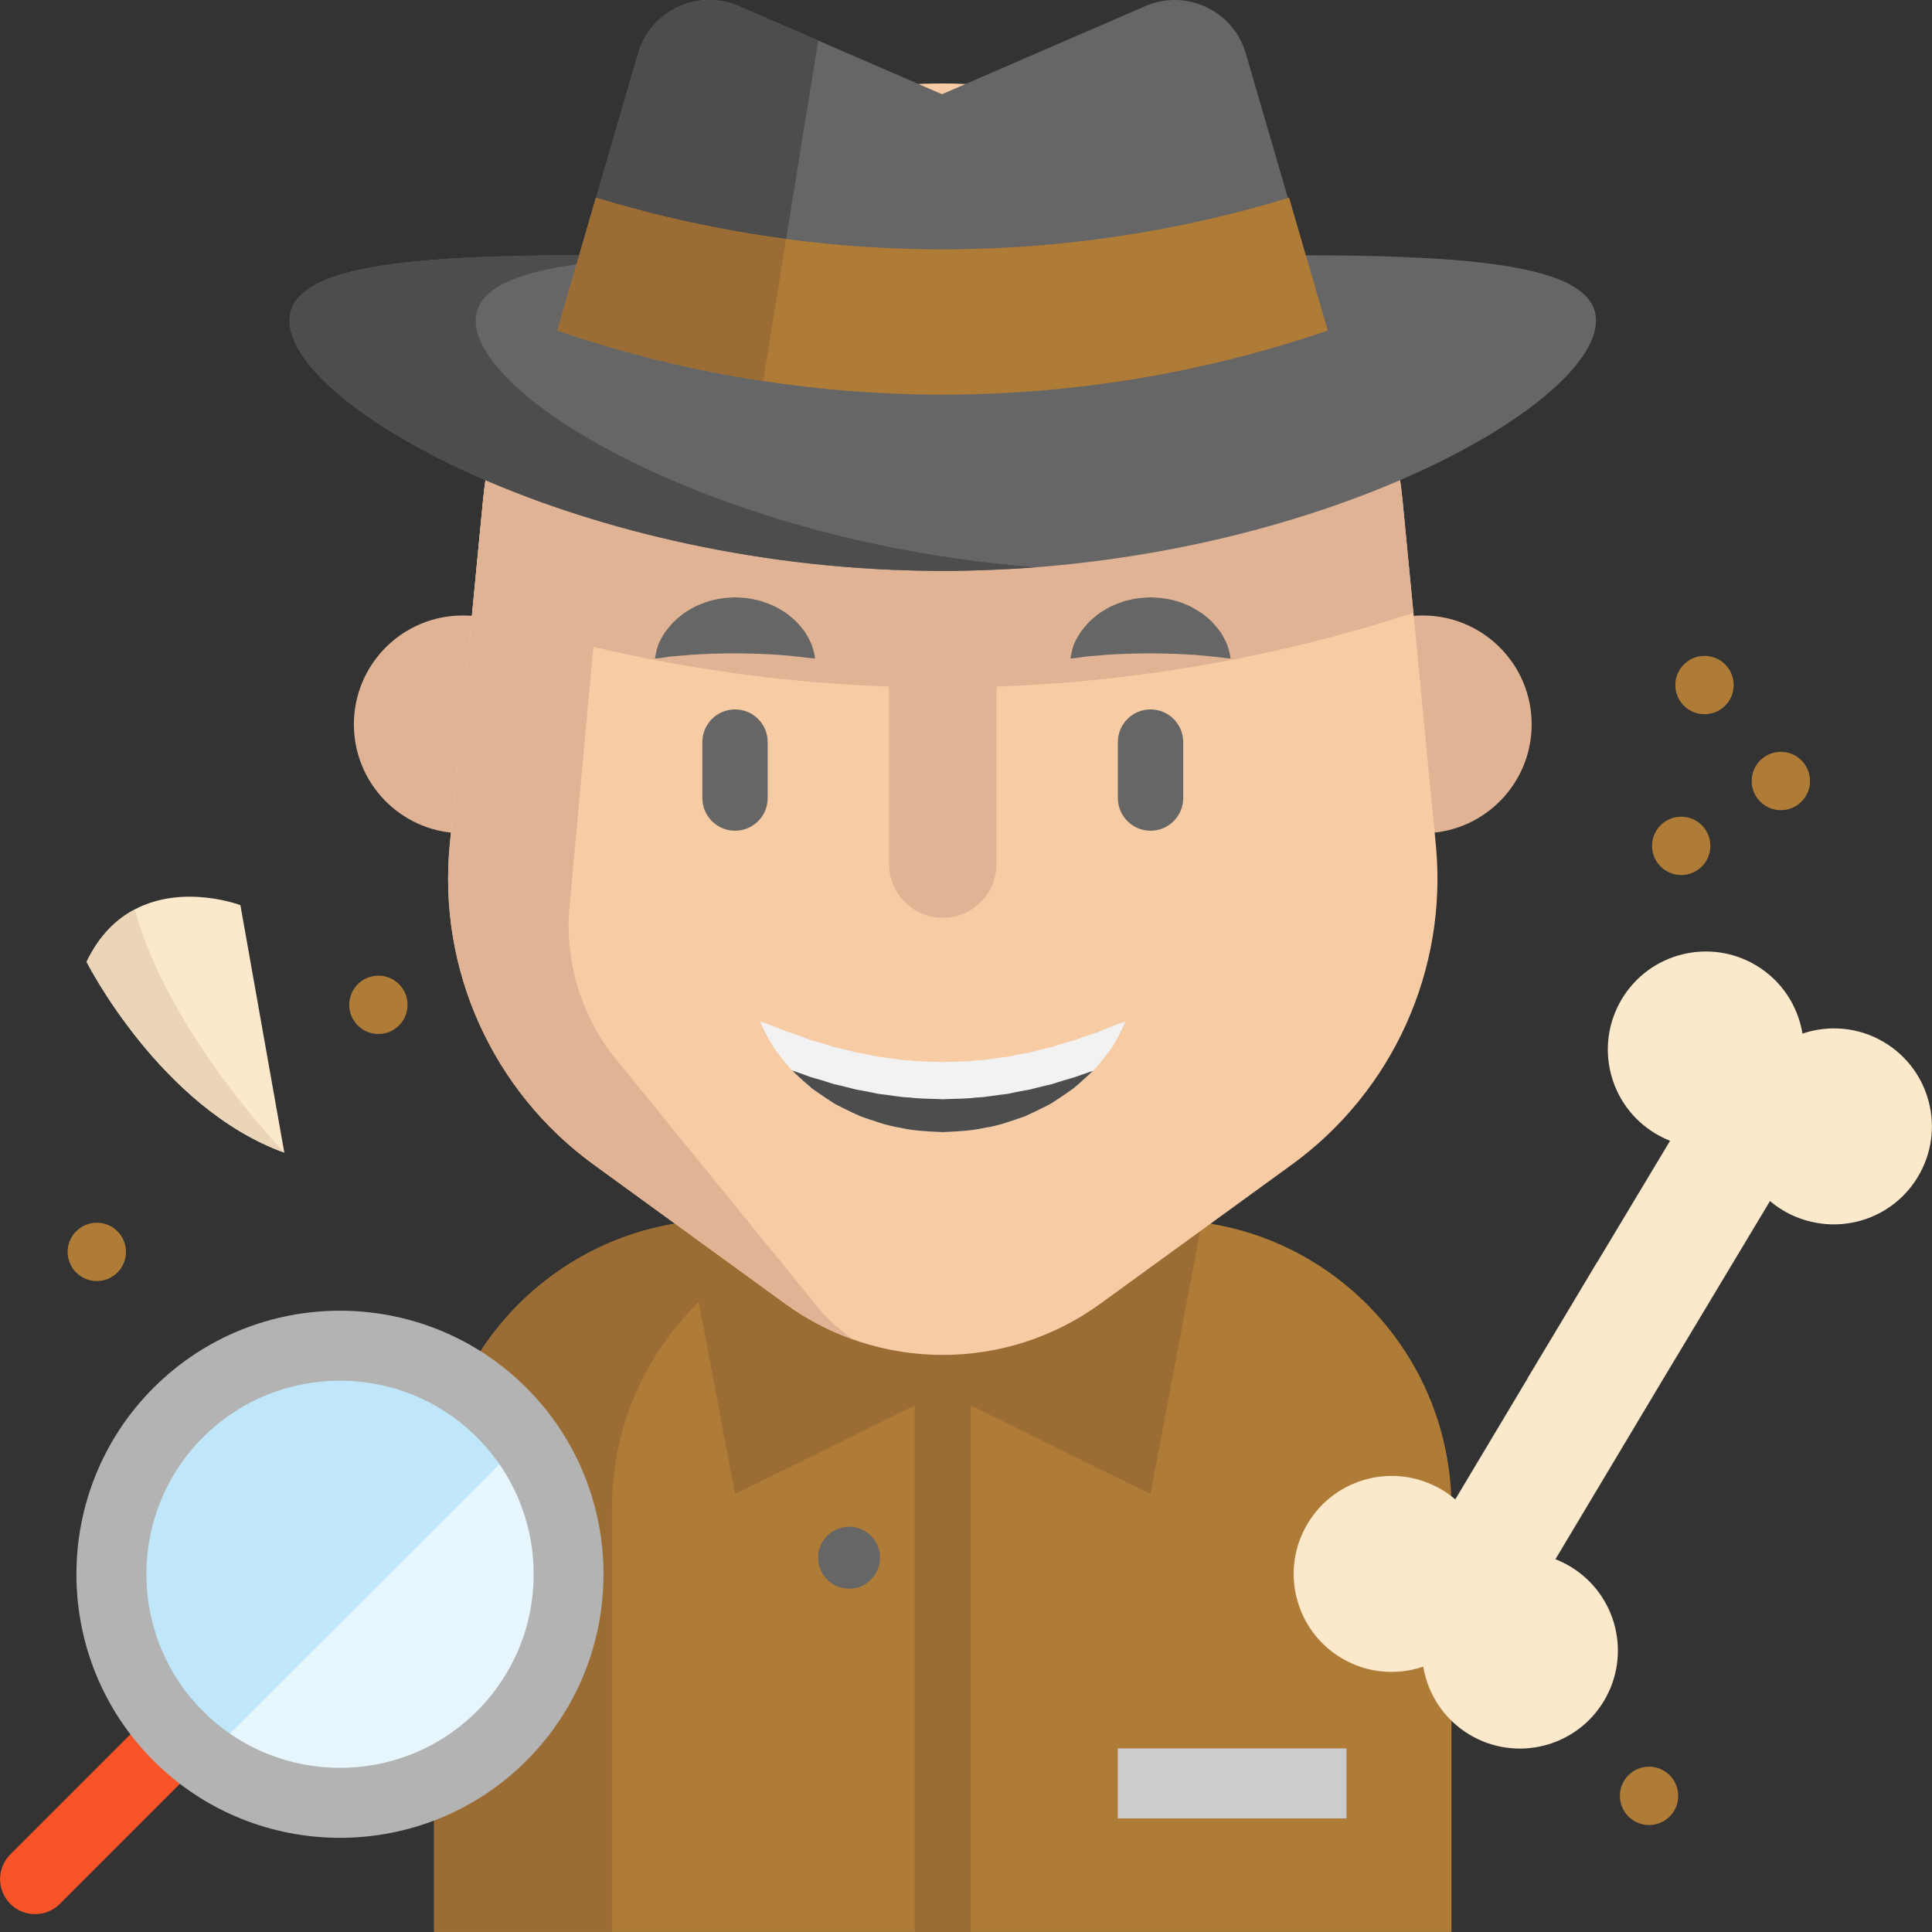 <?xml version="1.0" encoding="iso-8859-1"?>
<!-- Uploaded to: SVG Repo, www.svgrepo.com, Generator: SVG Repo Mixer Tools -->
<svg version="1.1" id="Layer_1" xmlns="http://www.w3.org/2000/svg" xmlns:xlink="http://www.w3.org/1999/xlink" 
	 viewBox="0 0 512.002 512.002" xml:space="preserve">
<rect x="0" y="0" width="512.002" height="512.002" fill="#333333" stroke="none"/>
<path style="fill:#AF7C38;" d="M384.656,399.717v112.275H115.038V399.717c0-37.549,27.061-68.777,62.742-75.246
	c1.125-0.21,2.251-0.383,3.401-0.532c3.376-0.47,6.839-0.705,10.352-0.705h116.641c3.5,0,6.951,0.235,10.327,0.705
	c1.138,0.148,2.276,0.322,3.401,0.532C357.583,330.928,384.656,362.156,384.656,399.717z"/>
<g>
	<rect x="242.422" y="343.998" style="fill:#9B6C34;" width="14.841" height="168.004"/>
	<path style="fill:#9B6C34;" d="M318.501,323.94l-13.617,72.005l-55.049-27.135l-55.037,27.135l-13.617-72.005
		c3.376-0.47,6.839-0.705,10.352-0.705h116.641C311.674,323.235,315.124,323.47,318.501,323.94z"/>
</g>
<rect x="296.222" y="463.347" style="fill:#CCCCCC;" width="60.602" height="18.552"/>
<circle style="fill:#666666;" cx="225.009" cy="412.812" r="8.209"/>
<g>
	<path style="fill:#E0B394;" d="M121.326,220.791c-15.336-0.68-27.543-13.332-27.543-28.829c0-15.93,12.912-28.854,28.854-28.854
		c1.435,0,2.845,0.099,4.23,0.309"/>
	<path style="fill:#E0B394;" d="M378.353,220.791c15.336-0.68,27.555-13.332,27.555-28.829c0-15.93-12.924-28.854-28.866-28.854
		c-1.435,0-2.857,0.111-4.23,0.309"/>
</g>
<path style="fill:#FCE8CA;" d="M477.68,273.914c-1.198-7.259-5.443-13.967-12.244-18.05c-12.299-7.384-28.253-3.399-35.637,8.899
	c-7.384,12.299-3.399,28.253,8.899,35.637c1.265,0.759,2.569,1.398,3.897,1.918l-19.263,32.087l-0.057,0.027l-9.189,15.374
	l-9.219,15.356l0.009,0.053l-19.207,32.133c-1.087-0.925-2.265-1.774-3.53-2.53c-12.312-7.36-28.259-3.344-35.619,8.968
	c-7.36,12.312-3.344,28.259,8.968,35.619c6.81,4.07,14.726,4.647,21.692,2.279c1.213,7.256,5.469,13.956,12.279,18.026
	c12.312,7.36,28.259,3.344,35.619-8.968c7.36-12.312,3.344-28.259-8.968-35.619c-1.266-0.757-2.571-1.393-3.901-1.911l28.403-47.517
	l28.457-47.401c1.064,0.899,2.211,1.727,3.446,2.465c2.33,1.393,4.791,2.375,7.298,2.973c10.769,2.644,22.448-1.856,28.453-11.862
	c7.384-12.299,3.399-28.253-8.9-35.637C492.566,272.152,484.651,271.56,477.68,273.914z"/>
<path style="fill:#9B6C34;" d="M238.658,323.227h-47.129c-42.243,0-76.49,34.245-76.49,76.49v112.276h47.129V399.717
	C162.168,357.473,196.414,323.227,238.658,323.227z"/>
<path style="fill:#F7CBA4;" d="M342.361,308.63l-50.77,36.881c-24.896,18.082-58.599,18.082-83.483,0l-50.77-36.881
	c-26.826-19.492-41.346-51.722-38.155-84.732l5.949-61.53l2.857-29.596c1.966-20.419,8.892-39.28,19.504-55.408
	c21.978-33.455,59.823-55.247,102.356-55.247c31.526,0,60.466,11.972,82.295,31.798c7.619,6.914,14.371,14.792,20.061,23.449
	c10.612,16.128,17.525,34.989,19.504,55.408l2.857,29.596l5.949,61.53C383.694,256.907,369.186,289.138,342.361,308.63z"/>
<g>
	<path style="fill:#E0B394;" d="M150.777,241.853c-0.853,14.433,3.846,28.631,13.147,39.701l53.062,65.203
		c2.77,3.302,5.912,6.073,9.313,8.286c-6.382-2.226-12.516-5.417-18.193-9.536l-50.77-36.881
		c-26.826-19.492-41.333-51.722-38.142-84.732l8.794-91.126c6.011-62.148,57.782-109.715,120.03-110.618
		c-38.34,0.928-81.755,37.066-84.018,75.555L150.777,241.853z"/>
	<path style="fill:#E0B394;" d="M374.566,162.368c-35.285,11.675-78.288,19.838-124.717,19.838s-89.432-8.163-124.717-19.838
		l2.857-29.596c1.966-20.419,8.892-39.28,19.504-55.408c3.005,0.025,6.048,0.049,9.14,0.074H342.88
		c3.154-0.025,6.258-0.049,9.325-0.074c10.612,16.128,17.525,34.989,19.504,55.408L374.566,162.368z"/>
</g>
<path style="fill:#666666;" d="M324.046,67.733c58.484-0.563,98.917,0.72,98.917,17.252c0,22.874-77.502,66.306-173.113,66.306
	S76.737,107.861,76.737,84.986c0-16.512,40.364-17.815,98.768-17.252"/>
<g>
	<path style="fill:#4D4D4D;" d="M324.046,67.733h33.339C347.149,67.581,335.974,67.619,324.046,67.733z"/>
	<path style="fill:#4D4D4D;" d="M126.056,84.986c0-13.158,25.631-16.658,65.598-17.252h-16.15
		c-58.405-0.563-98.768,0.74-98.768,17.252c0,22.874,77.502,66.306,173.113,66.306c8.373,0,16.604-0.34,24.66-0.963
		C190.582,143.835,126.056,105.857,126.056,84.986z"/>
</g>
<path style="fill:#666666;" d="M351.478,87.384c-33.01,11.292-67.429,16.944-101.837,16.944c-15.818,0-31.649-1.2-47.332-3.587
	c-18.428-2.807-36.671-7.26-54.505-13.357l21.31-73.23c3.302-11.341,15.818-17.228,26.665-12.529l21.05,9.115l32.713,14.186h0.186
	l53.775-23.301c10.847-4.7,23.35,1.187,26.653,12.529L351.478,87.384z"/>
<path style="fill:#4D4D4D;" d="M216.83,10.741l-14.52,90.001c-18.428-2.807-36.671-7.26-54.505-13.357l21.31-73.23
	c3.302-11.341,15.818-17.228,26.665-12.529L216.83,10.741z"/>
<path style="fill:#AF7C38;" d="M351.868,87.592c-33.096,11.329-67.59,16.993-102.096,16.993c-16.041,0-32.07-1.224-47.975-3.673
	c-18.292-2.82-36.411-7.26-54.109-13.32l10.241-35.186c16.548,5.034,33.393,8.682,50.399,10.933
	c13.753,1.83,27.605,2.746,41.445,2.746c30.957,0,61.913-4.564,91.856-13.679L351.868,87.592z"/>
<path style="fill:#C0E7F9;" d="M132.95,460.052c-21.446,21.446-54.963,23.462-78.672,6.035c-2.461-1.793-4.811-3.809-7.037-6.035
	c-23.66-23.672-23.66-62.037,0-85.709c23.672-23.66,62.037-23.66,85.709,0c2.226,2.226,4.242,4.576,6.048,7.037
	C156.399,405.09,154.383,438.607,132.95,460.052z"/>
<path style="fill:#F95428;" d="M9.303,507.268c-2.373,0-4.748-0.905-6.559-2.717c-3.623-3.623-3.623-9.496,0-13.117l37.939-37.939
	c3.623-3.622,9.496-3.622,13.117,0c3.623,3.623,3.623,9.496,0,13.117l-37.939,37.939C14.051,506.361,11.676,507.268,9.303,507.268z"
	/>
<path style="fill:#FCE8CA;" d="M75.348,305.463c-32.898-11.898-52.402-50.56-52.402-50.56c3.364-7.037,7.928-11.354,12.776-13.901
	c12.949-6.852,27.988-1.125,27.988-1.125L75.348,305.463z"/>
<path style="fill:#E6F6FC;" d="M132.95,460.052c-21.446,21.446-54.963,23.462-78.672,6.035l84.719-84.707
	C156.399,405.09,154.383,438.607,132.95,460.052z"/>
<path style="fill:#B3B3B3;" d="M90.094,487.045c-17.894,0-35.789-6.811-49.411-20.434c-27.245-27.245-27.245-71.577,0-98.823
	c27.245-27.245,71.577-27.246,98.822,0c27.245,27.245,27.245,71.577,0,98.823C125.883,480.234,107.989,487.045,90.094,487.045z
	 M90.094,365.897c-13.143,0-26.288,5.003-36.293,15.008c-20.012,20.012-20.012,52.574,0,72.587
	c10.004,10.004,23.151,15.007,36.293,15.008c13.146,0.001,26.287-5.002,36.293-15.008c9.694-9.694,15.033-22.584,15.033-36.293
	s-5.339-26.599-15.033-36.293C116.382,370.9,103.238,365.897,90.094,365.897z"/>
<path style="fill:#9B6C34;" d="M208.339,63.351l-6.035,37.388l-0.507,0.173c-18.292-2.82-36.411-7.26-54.109-13.32l10.241-35.186
	c16.548,5.034,33.393,8.682,50.399,10.933L208.339,63.351z"/>
<path style="fill:#E0B394;" d="M264.072,170.377v58.615c0,7.854-6.369,14.223-14.223,14.223c-3.921,0-7.483-1.595-10.055-4.168
	c-2.573-2.572-4.168-6.122-4.168-10.055v-61.175"/>
<g>
	<path style="fill:#666666;" d="M194.792,220.152c-4.781,0-8.657-3.876-8.657-8.657v-14.836c0-4.781,3.876-8.657,8.657-8.657
		s8.657,3.876,8.657,8.657v14.836C203.449,216.275,199.573,220.152,194.792,220.152z"/>
	<path style="fill:#666666;" d="M304.906,220.152c-4.781,0-8.657-3.876-8.657-8.657v-14.836c0-4.781,3.876-8.657,8.657-8.657
		c4.781,0,8.657,3.876,8.657,8.657v14.836C313.563,216.275,309.688,220.152,304.906,220.152z"/>
</g>
<path style="fill:#F2F2F2;" d="M298.263,270.705c0,0-0.705,1.731-2.189,4.465c-0.359,0.705-0.779,1.447-1.249,2.251
	c-0.557,0.792-1.2,1.595-1.892,2.498s-1.484,1.818-2.325,2.832c-0.297,0.383-0.618,0.705-0.965,1.039
	c-0.124,0.124-0.26,0.247-0.396,0.371c-0.482,0.445-0.977,0.915-1.484,1.385c-1.014,0.952-2.115,1.892-3.265,2.882
	c-1.212,0.89-2.511,1.731-3.846,2.647c-0.668,0.458-1.36,0.903-2.065,1.348c-0.705,0.421-1.459,0.767-2.226,1.15
	c-1.509,0.767-3.08,1.509-4.7,2.251c-3.339,1.138-6.815,2.474-10.525,3.03c-3.661,0.853-7.483,0.989-11.292,1.175
	c-3.809-0.186-7.631-0.309-11.292-1.163c-3.71-0.557-7.186-1.892-10.525-3.03c-1.62-0.73-3.191-1.472-4.712-2.239
	c-0.754-0.383-1.509-0.73-2.226-1.15c-0.693-0.458-1.385-0.891-2.053-1.348c-1.336-0.915-2.647-1.769-3.859-2.647
	c-1.15-0.989-2.239-1.942-3.265-2.882c-0.507-0.482-0.989-0.94-1.472-1.398c-0.173-0.161-0.346-0.322-0.519-0.482
	c-0.297-0.297-0.581-0.581-0.829-0.915c-0.804-0.977-1.583-1.88-2.263-2.77c-0.668-0.903-1.323-1.694-1.868-2.486
	c-0.495-0.841-0.952-1.608-1.336-2.313c-1.546-2.82-2.189-4.502-2.189-4.502s1.83,0.557,4.65,1.694
	c0.717,0.272,1.459,0.606,2.288,0.94c0.878,0.26,1.781,0.594,2.746,0.915c0.977,0.322,1.954,0.717,2.993,1.088
	c1.027,0.396,2.189,0.655,3.339,1.002c1.15,0.334,2.3,0.742,3.5,1.101c1.249,0.272,2.498,0.594,3.785,0.903
	c0.643,0.148,1.274,0.334,1.917,0.507c0.655,0.148,1.336,0.235,2.004,0.371c1.348,0.235,2.696,0.507,4.044,0.816
	c2.807,0.26,5.578,0.878,8.472,0.989c2.857,0.371,5.776,0.272,8.67,0.445c2.906-0.173,5.825-0.062,8.682-0.433
	c2.894-0.099,5.664-0.73,8.472-0.989c1.348-0.297,2.696-0.569,4.044-0.804c0.668-0.136,1.348-0.223,2.004-0.371
	c0.643-0.185,1.286-0.359,1.917-0.507c1.286-0.309,2.535-0.643,3.785-0.903c1.212-0.359,2.362-0.767,3.512-1.101
	c1.138-0.346,2.325-0.618,3.315-1.002c1.014-0.346,1.966-0.73,2.931-1.027c0.952-0.322,1.843-0.643,2.721-0.903
	c0.866-0.371,1.633-0.73,2.362-1.014C296.47,271.224,298.263,270.705,298.263,270.705z"/>
<path style="fill:#4D4D4D;" d="M289.643,283.79c-0.124,0.124-0.26,0.247-0.396,0.371c-0.482,0.445-0.977,0.915-1.484,1.385
	c-1.014,0.952-2.115,1.892-3.265,2.882c-1.212,0.89-2.511,1.731-3.846,2.647c-0.668,0.458-1.36,0.903-2.065,1.348
	c-0.705,0.421-1.459,0.767-2.226,1.15c-1.509,0.767-3.08,1.509-4.7,2.251c-3.339,1.138-6.815,2.474-10.525,3.03
	c-3.661,0.853-7.483,0.989-11.292,1.175c-3.809-0.186-7.631-0.309-11.292-1.163c-3.71-0.557-7.186-1.892-10.525-3.03
	c-1.62-0.73-3.191-1.472-4.712-2.239c-0.754-0.383-1.509-0.73-2.226-1.15c-0.693-0.458-1.385-0.891-2.053-1.348
	c-1.336-0.915-2.647-1.769-3.859-2.647c-1.15-0.989-2.239-1.942-3.265-2.882c-0.507-0.482-0.989-0.94-1.472-1.398
	c-0.173-0.161-0.346-0.322-0.519-0.482c0.396,0.136,0.792,0.272,1.2,0.408c0.977,0.322,1.954,0.705,2.993,1.076
	c1.027,0.408,2.189,0.668,3.339,1.014c1.15,0.334,2.3,0.73,3.5,1.101c1.249,0.26,2.498,0.594,3.785,0.903
	c0.643,0.148,1.274,0.322,1.917,0.495c0.655,0.148,1.336,0.235,2.004,0.371c1.348,0.235,2.696,0.519,4.044,0.816
	c2.807,0.272,5.578,0.89,8.472,0.989c2.857,0.383,5.776,0.272,8.67,0.458c2.906-0.173,5.825-0.062,8.682-0.445
	c2.894-0.099,5.664-0.717,8.472-0.977c1.348-0.297,2.696-0.581,4.044-0.816c0.668-0.136,1.348-0.223,2.004-0.371
	c0.643-0.173,1.286-0.346,1.917-0.495c1.286-0.309,2.535-0.643,3.785-0.903c1.212-0.371,2.362-0.779,3.512-1.101
	c1.138-0.346,2.325-0.631,3.315-1.002c1.014-0.359,1.966-0.73,2.931-1.039C288.888,284.05,289.272,283.914,289.643,283.79z"/>
<g>
	<path style="fill:#666666;" d="M283.699,174.501c0,0,0.025-0.246,0.108-0.669c0.095-0.409,0.192-1.056,0.399-1.788
		c0.093-0.378,0.213-0.773,0.35-1.207c0.179-0.44,0.421-0.883,0.677-1.385c0.254-0.505,0.574-1.003,0.91-1.563
		c0.339-0.569,0.743-1.001,1.158-1.55c0.421-0.528,0.894-1.039,1.389-1.588c0.523-0.496,1.091-0.984,1.694-1.475
		c1.181-1.04,2.624-1.792,4.128-2.628c1.556-0.658,3.207-1.372,4.976-1.702c1.751-0.455,3.588-0.563,5.42-0.648
		c1.832,0.084,3.67,0.182,5.422,0.634c1.77,0.327,3.422,1.044,4.979,1.697c1.505,0.835,2.95,1.586,4.132,2.627
		c0.602,0.492,1.171,0.982,1.696,1.475c0.495,0.55,0.966,1.066,1.389,1.59c0.408,0.547,0.832,0.996,1.143,1.542
		c0.312,0.544,0.613,1.031,0.858,1.525c0.244,0.495,0.48,0.93,0.658,1.369c0.162,0.458,0.306,0.872,0.412,1.264
		c0.235,0.758,0.333,1.41,0.423,1.818c0.079,0.422,0.096,0.662,0.096,0.662s-0.256-0.006-0.689-0.048
		c-0.421-0.054-1.074-0.082-1.795-0.187c-0.374-0.038-0.754-0.108-1.174-0.163c-0.446-0.021-0.887-0.083-1.365-0.12
		c-0.939-0.099-1.918-0.246-2.995-0.288c-0.529-0.035-1.043-0.111-1.579-0.156c-0.555-0.007-1.103-0.036-1.647-0.077
		c-1.066-0.139-2.225-0.057-3.301-0.192c-1.132,0.041-2.215-0.098-3.337-0.063c-1.103-0.083-2.219,0.005-3.326-0.073
		c-1.107,0.075-2.223-0.021-3.328,0.059c-1.123-0.04-2.206,0.104-3.341,0.058c-1.077,0.134-2.239,0.051-3.305,0.19
		c-0.544,0.041-1.092,0.071-1.649,0.077c-0.537,0.045-1.048,0.126-1.579,0.158c-1.098,0.059-2.011,0.163-2.927,0.242
		c-0.481,0.037-0.931,0.072-1.348,0.103c-0.444,0.08-0.85,0.169-1.236,0.22c-0.748,0.132-1.402,0.163-1.818,0.216
		C283.946,174.501,283.699,174.501,283.699,174.501z"/>
	<path style="fill:#666666;" d="M173.583,174.501c0,0,0.025-0.246,0.108-0.669c0.095-0.409,0.192-1.056,0.399-1.788
		c0.093-0.378,0.213-0.773,0.35-1.207c0.179-0.44,0.421-0.883,0.677-1.385c0.254-0.505,0.574-1.003,0.91-1.563
		c0.339-0.569,0.743-1.001,1.158-1.55c0.421-0.528,0.894-1.039,1.389-1.588c0.523-0.496,1.091-0.984,1.694-1.475
		c1.181-1.04,2.624-1.792,4.128-2.628c1.556-0.658,3.207-1.372,4.976-1.702c1.751-0.455,3.588-0.563,5.42-0.648
		c1.832,0.084,3.67,0.182,5.422,0.634c1.77,0.327,3.422,1.044,4.979,1.697c1.505,0.835,2.95,1.586,4.132,2.627
		c0.602,0.492,1.171,0.982,1.696,1.475c0.495,0.55,0.966,1.066,1.389,1.59c0.408,0.547,0.832,0.996,1.143,1.542
		c0.312,0.544,0.613,1.031,0.858,1.525c0.244,0.495,0.48,0.93,0.658,1.369c0.162,0.458,0.305,0.872,0.412,1.264
		c0.235,0.758,0.333,1.41,0.423,1.818c0.079,0.422,0.096,0.662,0.096,0.662s-0.256-0.006-0.689-0.048
		c-0.421-0.054-1.074-0.082-1.795-0.187c-0.374-0.038-0.754-0.108-1.174-0.163c-0.446-0.021-0.887-0.083-1.365-0.12
		c-0.939-0.099-1.918-0.246-2.995-0.288c-0.529-0.035-1.043-0.111-1.579-0.156c-0.555-0.007-1.103-0.036-1.647-0.077
		c-1.066-0.139-2.225-0.057-3.301-0.192c-1.132,0.041-2.215-0.098-3.337-0.063c-1.103-0.083-2.219,0.005-3.326-0.073
		c-1.107,0.075-2.223-0.021-3.328,0.059c-1.123-0.04-2.206,0.104-3.341,0.058c-1.077,0.134-2.239,0.051-3.305,0.19
		c-0.544,0.041-1.092,0.071-1.649,0.077c-0.537,0.045-1.048,0.126-1.579,0.158c-1.098,0.059-2.011,0.163-2.927,0.242
		c-0.481,0.037-0.931,0.072-1.348,0.103c-0.444,0.08-0.85,0.169-1.236,0.22c-0.748,0.132-1.403,0.163-1.818,0.216
		C173.832,174.501,173.583,174.501,173.583,174.501z"/>
</g>
<g>
	<circle style="fill:#AF7C38;" cx="445.539" cy="224.166" r="7.73"/>
	<circle style="fill:#AF7C38;" cx="451.711" cy="181.547" r="7.73"/>
	<circle style="fill:#AF7C38;" cx="471.944" cy="206.975" r="7.73"/>
	<circle style="fill:#AF7C38;" cx="100.279" cy="266.291" r="7.73"/>
	<circle style="fill:#AF7C38;" cx="437.018" cy="475.925" r="7.73"/>
	<circle style="fill:#AF7C38;" cx="25.654" cy="331.766" r="7.73"/>
</g>
<path style="fill:#EAD5B9;" d="M75.348,305.463c-32.898-11.898-52.402-50.56-52.402-50.56c3.364-7.037,7.928-11.354,12.776-13.901
	C44.503,273.567,75.348,305.463,75.348,305.463z"/>
</svg>